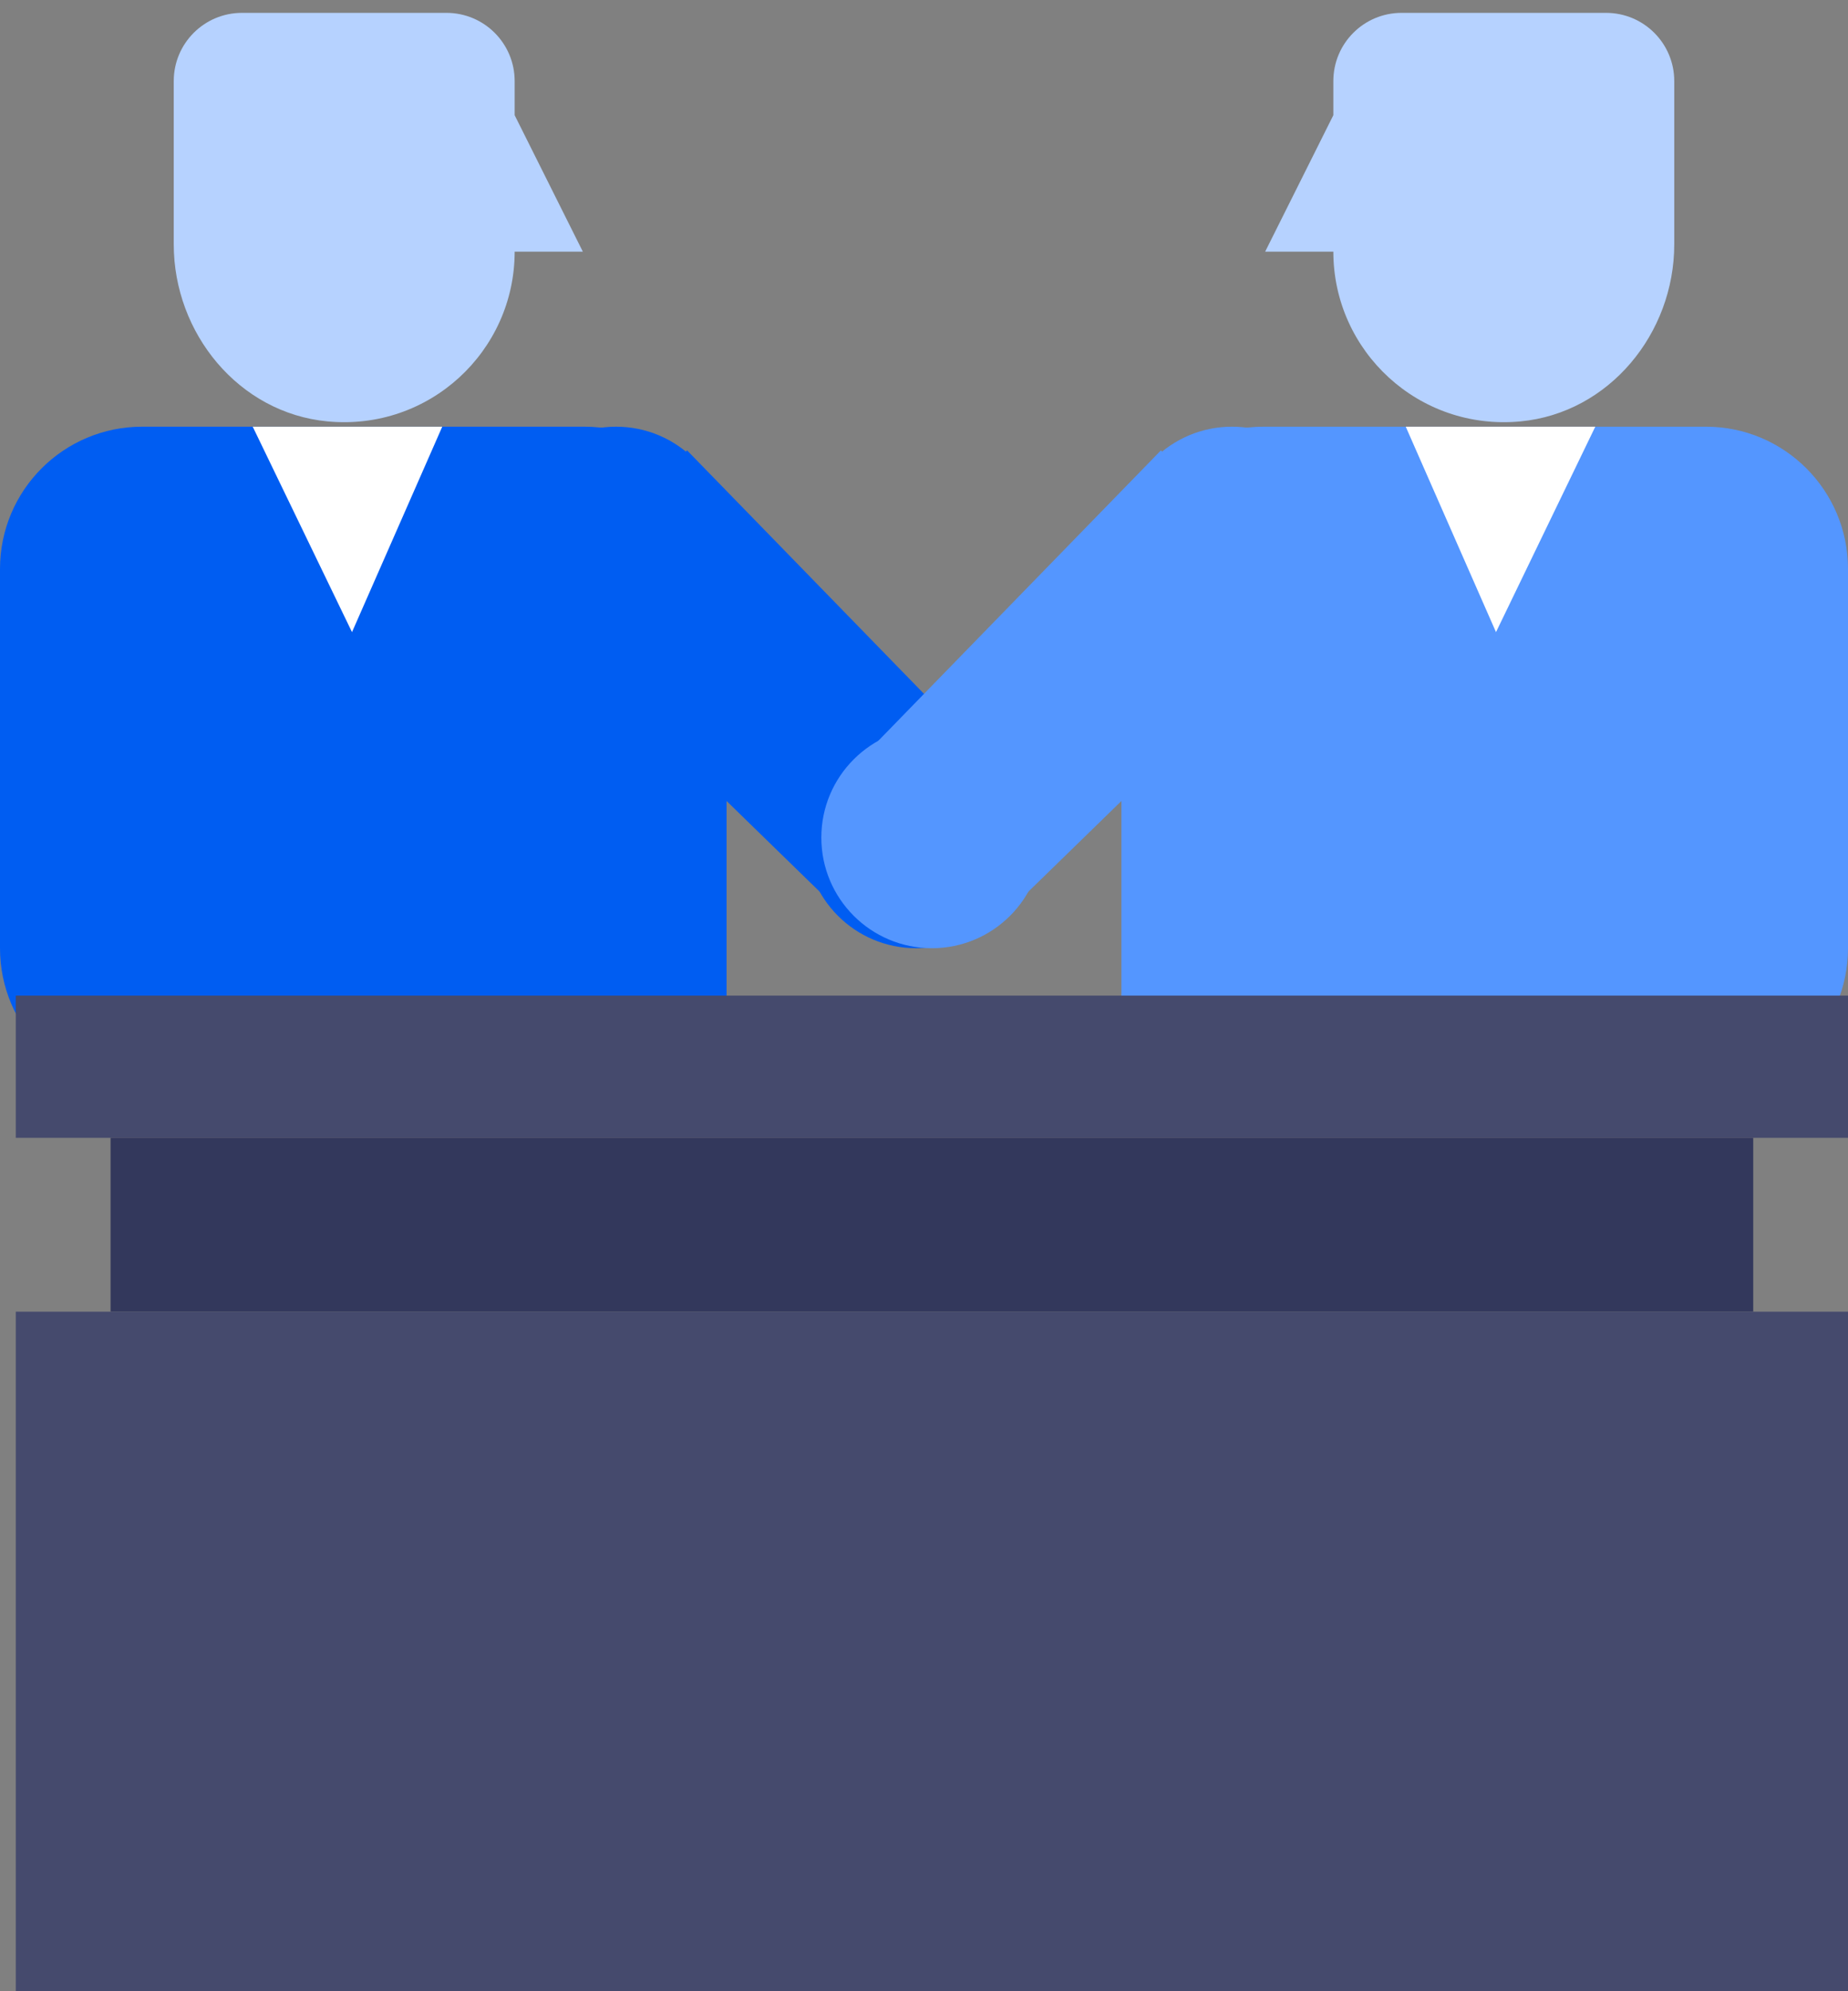<svg width="117" height="126" viewBox="0 0 117 126" fill="none" xmlns="http://www.w3.org/2000/svg">
<rect x="0" y="0" width="117" height="126" fill="#808080" stroke="none"/>
<path d="M32.584 15.923C32.584 22.232 27.168 27.278 20.732 26.665C15.12 26.13 11 21.096 11 15.459V5.131C11 2.746 12.932 0.814 15.317 0.814H28.267C30.652 0.814 32.584 2.746 32.584 5.131V7.29L36.9 15.923H32.584Z" fill="#B6D2FF"/>
<path d="M0 36C0 31.029 4.029 27 9 27H37C41.971 27 46 31.029 46 36V69H9C4.029 69 0 64.971 0 60V36Z" fill="#005DF2"/>
<path d="M22.286 40L16 27H28L22.286 40Z" fill="white"/>
<circle cx="39" cy="34" r="7" fill="#005DF2"/>
<circle cx="58" cy="53" r="7" fill="#005DF2"/>
<path d="M53 57.5L34 39L43.5 28.5L62 47.5L53 57.5Z" fill="#005DF2"/>
<path d="M84.416 15.923C84.416 22.232 89.832 27.278 96.268 26.665C101.88 26.13 106 21.096 106 15.459V5.131C106 2.746 104.068 0.814 101.683 0.814H88.733C86.348 0.814 84.416 2.746 84.416 5.131V7.29L80.1 15.923H84.416Z" fill="#B6D2FF"/>
<path d="M117 36C117 31.029 112.971 27 108 27H80C75.029 27 71 31.029 71 36V69H108C112.971 69 117 64.971 117 60V36Z" fill="#5496FF"/>
<path d="M94.714 40L101 27H89L94.714 40Z" fill="white"/>
<circle cx="7" cy="7" r="7" transform="matrix(-1 0 0 1 85 27)" fill="#5496FF"/>
<circle cx="7" cy="7" r="7" transform="matrix(-1 0 0 1 66 46)" fill="#5496FF"/>
<path d="M64 57.5L83 39L73.5 28.5L55 47.5L64 57.5Z" fill="#5496FF"/>
<path d="M1 63H117V72H1V63Z" fill="#454A6D"/>
<path d="M7 72H111V83H7V72Z" fill="#33385C"/>
<path d="M1 83H117V126H1V83Z" fill="#454A6D"/>
</svg>
